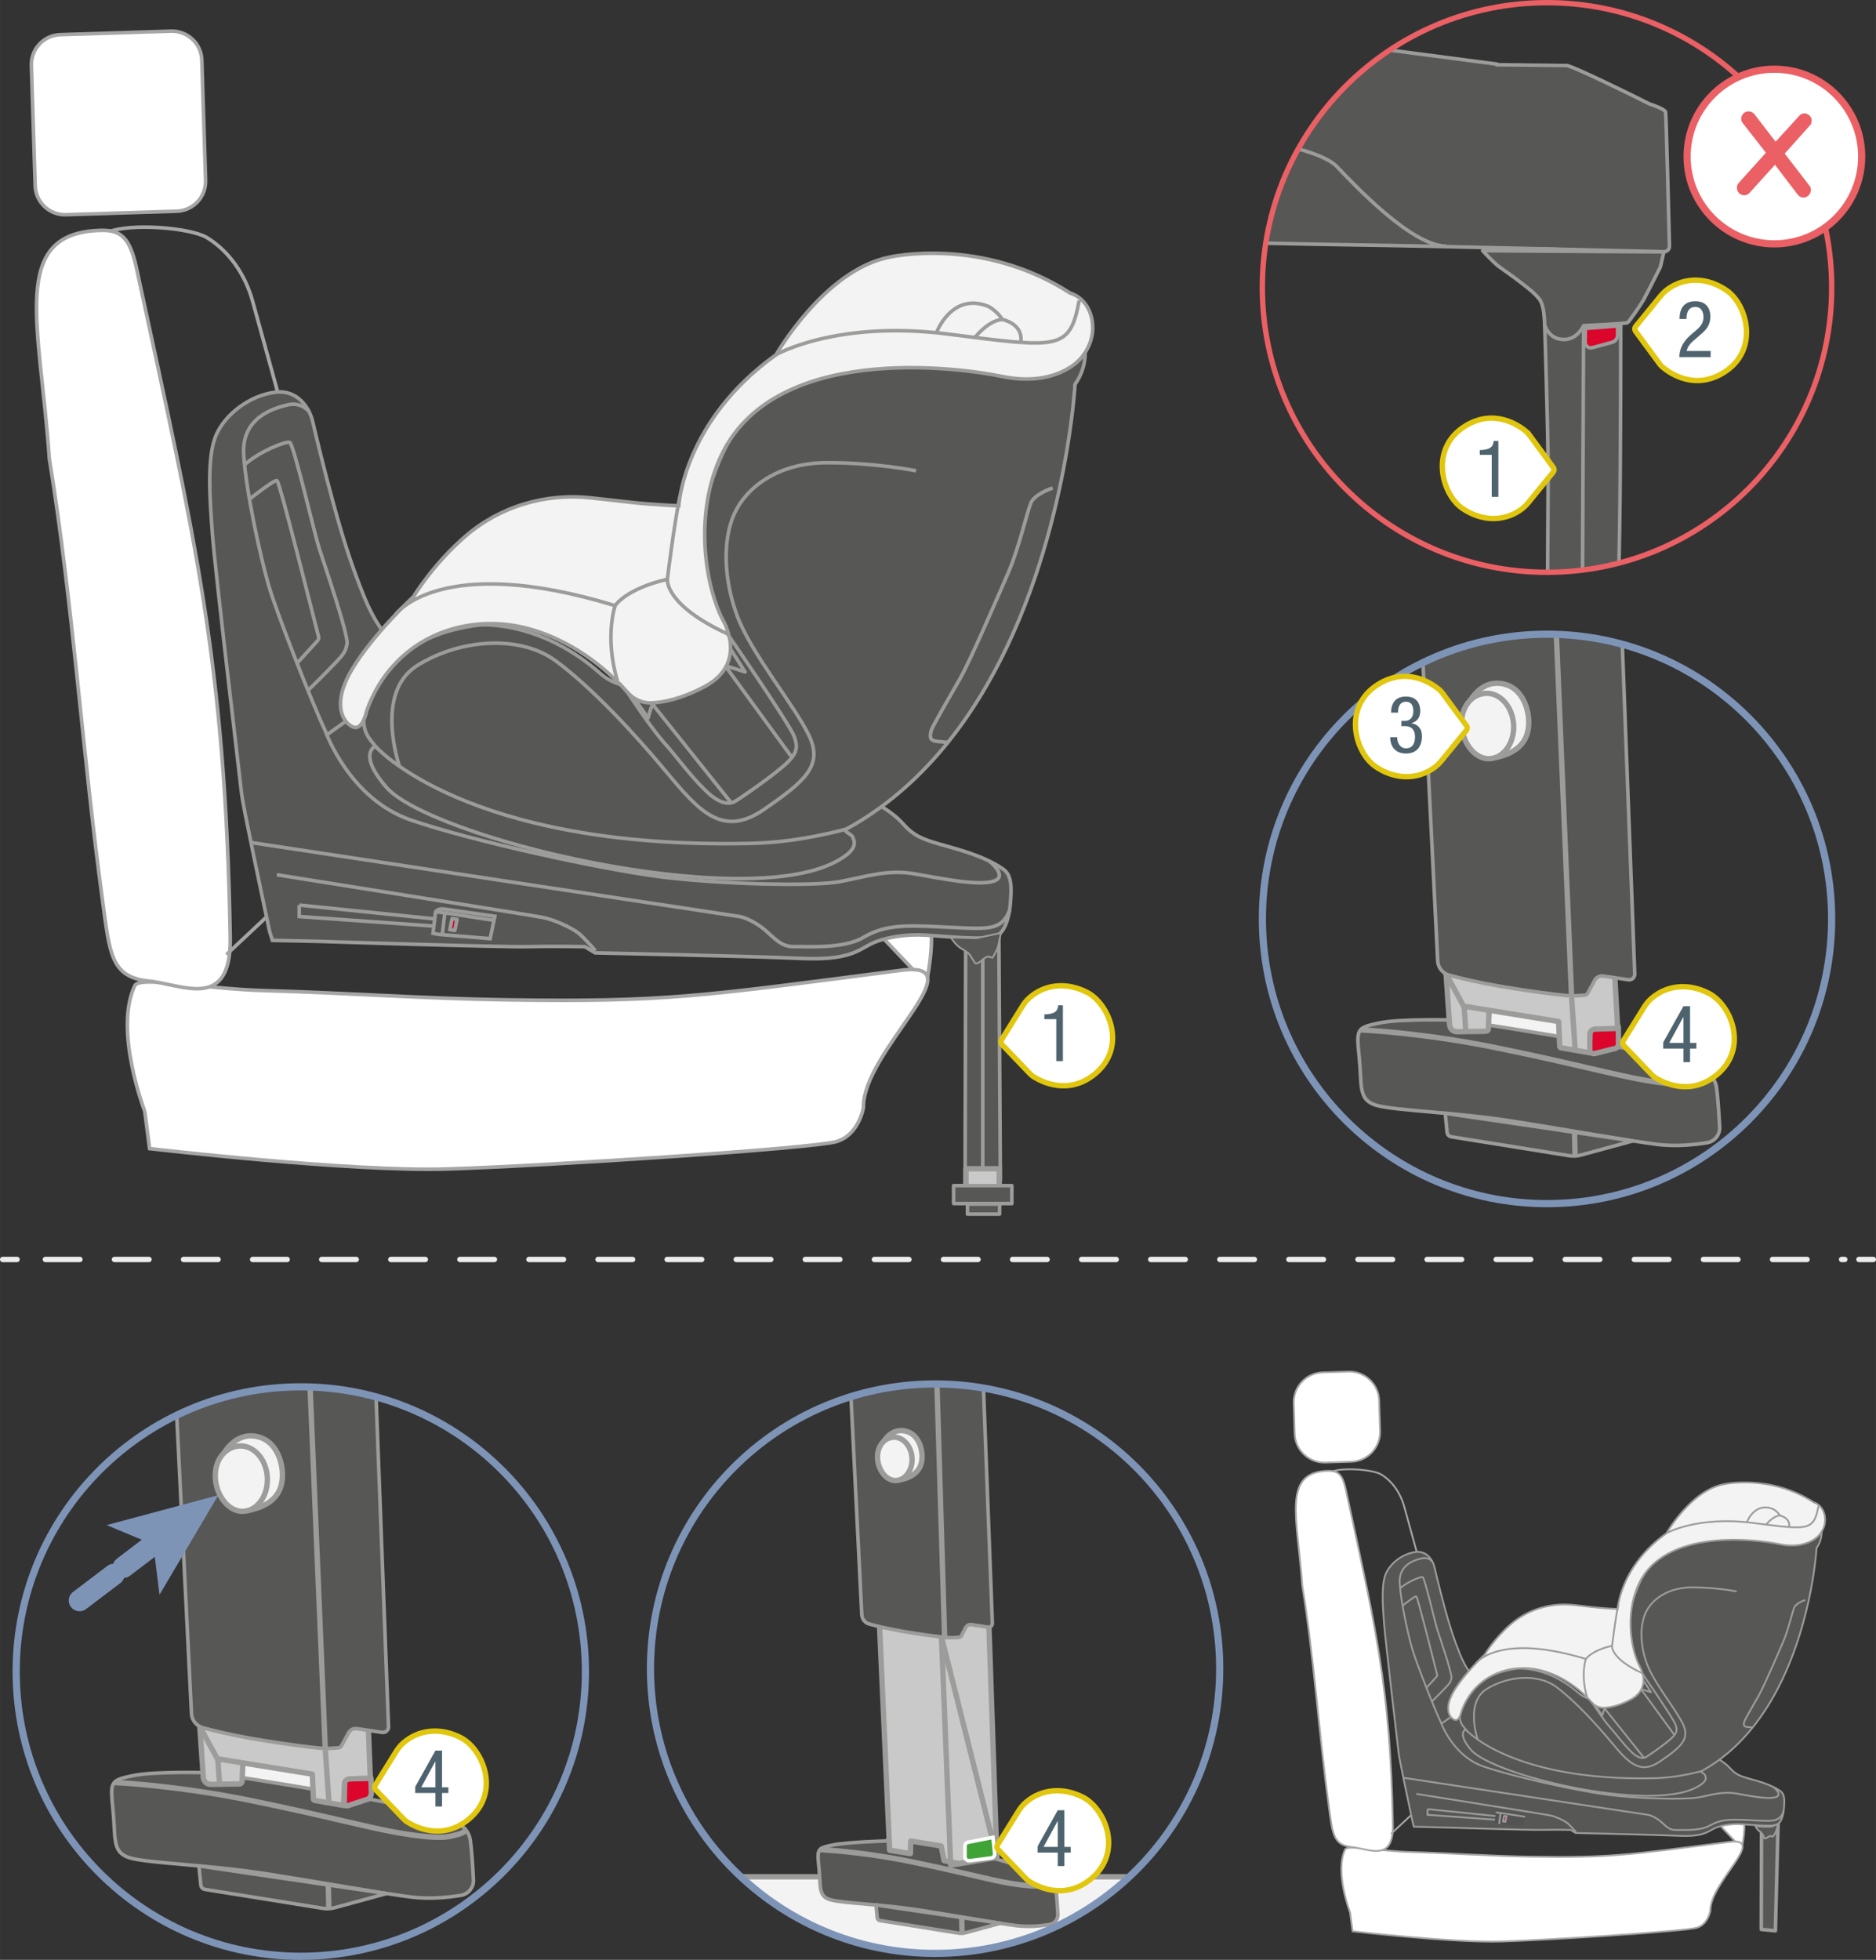 <?xml version="1.0" encoding="UTF-8"?>
<!DOCTYPE svg PUBLIC "-//W3C//DTD SVG 1.1//EN" "http://www.w3.org/Graphics/SVG/1.1/DTD/svg11.dtd">
<!-- Creator: CorelDRAW 2018 (64-Bit) -->
<svg xmlns="http://www.w3.org/2000/svg" xml:space="preserve" width="91.957mm" height="96.033mm" version="1.1" style="shape-rendering:geometricPrecision; text-rendering:geometricPrecision; image-rendering:optimizeQuality; fill-rule:evenodd; clip-rule:evenodd"
viewBox="0 0 4447.31 4644.48"
 xmlns:xlink="http://www.w3.org/1999/xlink">
 <rect x="0" y="0" width="4447.31" height="4644.48" fill="#333333" stroke="none"/>
 <defs>
  <style type="text/css">
   <![CDATA[
    .str2 {stroke:#9C9C9B;stroke-width:12.74;stroke-miterlimit:10}
    .str7 {stroke:#9C9C9B;stroke-width:12.74;stroke-miterlimit:4}
    .str17 {stroke:#E1C60E;stroke-width:12.74;stroke-miterlimit:10}
    .str20 {stroke:#EA6064;stroke-width:12.74;stroke-miterlimit:10}
    .str13 {stroke:#9C9C9B;stroke-width:4.25;stroke-miterlimit:10}
    .str14 {stroke:#9C9C9B;stroke-width:4.25;stroke-miterlimit:4}
    .str12 {stroke:#A6A6A6;stroke-width:4.25;stroke-miterlimit:4}
    .str11 {stroke:#7E94B7;stroke-width:17.01;stroke-miterlimit:10}
    .str21 {stroke:#EA6064;stroke-width:17.01;stroke-miterlimit:10}
    .str3 {stroke:#9C9C9B;stroke-width:8.5;stroke-miterlimit:10}
    .str4 {stroke:#9C9C9B;stroke-width:8.5;stroke-miterlimit:4}
    .str0 {stroke:#A6A6A6;stroke-width:8.5;stroke-miterlimit:4}
    .str9 {stroke:white;stroke-width:8.5;stroke-miterlimit:10}
    .str16 {stroke:#7E94B7;stroke-width:51.01;stroke-linecap:round;stroke-miterlimit:10}
    .str18 {stroke:#ECECED;stroke-width:12.74;stroke-linecap:round;stroke-miterlimit:4}
    .str8 {stroke:#9C9C9B;stroke-width:12.74;stroke-linecap:round;stroke-linejoin:round;stroke-miterlimit:10}
    .str10 {stroke:#9C9C9B;stroke-width:12.74;stroke-linecap:round;stroke-linejoin:round;stroke-miterlimit:4}
    .str6 {stroke:#9C9C9B;stroke-width:4.25;stroke-linecap:round;stroke-linejoin:round;stroke-miterlimit:10}
    .str15 {stroke:#9C9C9B;stroke-width:4.25;stroke-linecap:round;stroke-linejoin:round;stroke-miterlimit:4}
    .str1 {stroke:#9C9C9B;stroke-width:8.5;stroke-linecap:round;stroke-linejoin:round;stroke-miterlimit:10}
    .str5 {stroke:#9C9C9B;stroke-width:8.5;stroke-linecap:round;stroke-linejoin:round;stroke-miterlimit:4}
    .str19 {stroke:#ECECED;stroke-width:12.74;stroke-linecap:round;stroke-miterlimit:4;stroke-dasharray:81.889 81.889}
    .fil0 {fill:none;fill-rule:nonzero}
    .fil1 {fill:white}
    .fil7 {fill:#3FA435;fill-rule:nonzero}
    .fil10 {fill:#4F636E;fill-rule:nonzero}
    .fil8 {fill:#545353;fill-rule:nonzero}
    .fil3 {fill:#575756;fill-rule:nonzero}
    .fil9 {fill:#7E94B7;fill-rule:nonzero}
    .fil5 {fill:#DC052B;fill-rule:nonzero}
    .fil11 {fill:#EA6064;fill-rule:nonzero}
    .fil4 {fill:#C9C9C9;fill-rule:nonzero}
    .fil6 {fill:#F3F3F4;fill-rule:nonzero}
    .fil2 {fill:white;fill-rule:nonzero}
   ]]>
  </style>
 </defs>
 <g id="Слой_x0020_1">
  <path class="fil0 str0" d="M819.86 2097.06c-5.1,-642.43 -56.46,-785.44 -221.05,-1383.31 -17.18,-62.24 -54.58,-117.5 -107.66,-150.31 -39.11,-24.16 -183.29,-35.37 -235.84,-13.1"/>
  <path class="fil1 str0" d="M2195.69 2330.53c0,0 25.51,-112.74 3.73,-161.72 -21.77,-48.97 -166.14,-9.01 -166.14,-9.01l162.41 170.73z"/>
  <path class="fil2 str0" d="M343.05 2633.37c0,0 -73.96,-192.32 -23.46,-297.56 11.39,-23.8 164.44,7.81 307.6,11.74 197.76,5.42 375.81,18.87 572.55,21.92 379.02,5.78 462.18,-8.67 936.59,-70.05 183.33,-23.63 -91.81,191.97 -89.44,325.29 0,0 -10.37,65.13 -64.44,80.77 -55.79,16.16 -690.56,57.63 -921.13,64.78 -230.59,7.32 -706.7,-48.29 -706.7,-48.29l-11.57 -88.6z"/>
  <path class="fil2" d="M116.9 1086.48c-21.94,-317.47 -97.62,-536.14 123.29,-540.57 47.94,-1.01 68.33,19.55 83.48,89.97 138.76,643.44 210.5,930.46 222.07,1584.46 3.23,179.74 -114.77,110.87 -196.91,104.23 -85.53,-10.71 -88.75,-64.78 -105.42,-187.73 -49.16,-360.15 -69.05,-694.28 -126.51,-1050.35z"/>
  <path class="fil0 str0" d="M116.9 1086.48c-21.94,-317.47 -97.62,-536.14 123.29,-540.57 47.94,-1.01 68.33,19.55 83.48,89.97 138.76,643.44 210.5,930.46 222.07,1584.46 3.23,179.74 -114.77,110.87 -196.91,104.23 -85.53,-10.71 -88.75,-64.78 -105.42,-187.73 -49.16,-360.15 -69.05,-694.28 -126.51,-1050.35z"/>
  <path class="fil2" d="M418.9 500.51l-262.56 8.34c-39.11,1.18 -71.76,-29.43 -72.94,-68.54l-9.01 -285.16c-1.19,-39.11 29.41,-71.76 68.52,-72.96l262.56 -8.33c39.1,-1.19 71.76,29.41 72.94,68.54l9.02 285.17c1.18,39.1 -29.43,71.74 -68.54,72.94z"/>
  <path class="fil0 str0" d="M418.9 500.51l-262.56 8.34c-39.11,1.18 -71.76,-29.43 -72.94,-68.54l-9.01 -285.16c-1.19,-39.11 29.41,-71.76 68.52,-72.96l262.56 -8.33c39.1,-1.19 71.76,29.41 72.94,68.54l9.02 285.17c1.18,39.1 -29.43,71.74 -68.54,72.94z"/>
  <line class="fil0 str0" x1="536.56" y1="2262.34" x2="826.66" y2= "1990.43" />
  <polygon class="fil3" points="2371.5,2797.47 2367.76,2185.64 2289.38,2195.68 2287.85,2809.7 "/>
  <polyline class="fil0 str1" points="2371.5,2797.47 2367.76,2185.64 2289.38,2195.68 2287.85,2809.7 2371.5,2797.47 "/>
  <line class="fil0 str1" x1="2329.68" y1="2215.06" x2="2329.68" y2= "2809.7" />
  <polygon class="fil4" points="2289.89,2769.74 2368.78,2769.74 2368.78,2825.51 2289.89,2825.51 "/>
  <polyline class="fil0 str2" points="2289.89,2769.74 2368.78,2769.74 2368.78,2825.51 2289.89,2825.51 2289.89,2769.74 "/>
  <polygon class="fil3" points="2260.63,2809.71 2398.7,2809.71 2398.7,2852.23 2260.63,2852.23 "/>
  <polyline class="fil0 str1" points="2260.63,2809.71 2398.7,2809.71 2398.7,2852.23 2260.63,2852.23 2260.63,2809.71 "/>
  <polygon class="fil3" points="2369.64,2877.21 2293.45,2877.21 2293.62,2853.41 2369.81,2853.41 "/>
  <polyline class="fil0 str1" points="2369.64,2877.21 2293.45,2877.21 2293.62,2853.41 2369.81,2853.41 2369.64,2877.21 "/>
  <path class="fil3" d="M639.1 2207.24c-18.7,-87.91 -63.6,-300.13 -66.32,-325.8 -3.4,-32.49 -62.22,-523.4 -69.2,-614.88 -6.98,-91.48 -12.92,-185.35 8.67,-235.33 21.6,-50.01 80.6,-94.73 141.15,-101.86 52.89,-6.3 80.75,38.76 87.73,69.03 6.98,30.27 26.7,112.74 49.99,197.59 23.29,84.87 41.83,142.84 70.91,215.11 29.09,72.27 55.79,96.24 55.79,96.24l376.99 227.17 782.54 169.88c0,0 38.25,19.21 63.57,47.94 25.35,28.75 47.11,36.56 86.23,47.96 39.28,11.39 104.57,27.04 150.82,59.17 19.9,13.94 20.4,40.98 17.69,75.18 -0.34,3.56 -0.68,7.3 -0.85,11.04 0,0 -4.59,59.36 -32.49,72.27 -27.88,12.91 -150.82,-2.54 -186.53,-2.54 -35.71,0 -80.08,6.11 -111.55,21.75 -31.29,15.65 -52.21,39.3 -168.17,34.02 -115.97,-5.29 -485.3,-13.1 -485.3,-13.1l-24.31 -14.62c0,0 -76.69,-1.54 -135.88,0 -59.17,1.53 -499.42,-12.76 -499.42,-12.76l-105.43 -2.2 -6.64 -21.26z"/>
  <path class="fil0 str3" d="M639.1 2207.24c-18.7,-87.91 -63.6,-300.13 -66.32,-325.8 -3.4,-32.49 -62.22,-523.4 -69.2,-614.88 -6.98,-91.48 -12.92,-185.35 8.67,-235.33 21.6,-50.01 80.6,-94.73 141.15,-101.86 52.89,-6.3 80.75,38.76 87.73,69.03 6.98,30.27 26.7,112.74 49.99,197.59 23.29,84.87 41.83,142.84 70.91,215.11 29.09,72.27 55.79,96.24 55.79,96.24l376.99 227.17 782.54 169.88c0,0 38.25,19.21 63.57,47.94 25.35,28.75 47.11,36.56 86.23,47.96 39.28,11.39 104.57,27.04 150.82,59.17 19.9,13.94 20.4,40.98 17.69,75.18 -0.34,3.56 -0.68,7.3 -0.85,11.04 0,0 -4.59,59.36 -32.49,72.27 -27.88,12.91 -150.82,-2.54 -186.53,-2.54 -35.71,0 -80.08,6.11 -111.55,21.75 -31.29,15.65 -52.21,39.3 -168.17,34.02 -115.97,-5.29 -485.3,-13.1 -485.3,-13.1l-24.31 -14.62c0,0 -76.69,-1.54 -135.88,0 -59.17,1.53 -499.42,-12.76 -499.42,-12.76l-105.43 -2.2 -6.64 -21.26"/>
  <path class="fil0 str4" d="M704.4 1571.45l47.96 -52.55c2.73,-2.89 3.74,-6.81 2.73,-10.55 -12.42,-47.09 -92.34,-367.96 -98.46,-369.5 -7.47,-1.86 -65.13,44.04 -65.13,44.04"/>
  <polyline class="fil0 str4" points="709.32,2144.83 1093.62,2184.11 1093.62,2199.24 709.32,2172.05 709.32,2144.83 "/>
  <path class="fil0 str4" d="M728.55 1637.42c0,0 25.32,-23.8 53.21,-52.89 27.9,-29.07 37.41,-36.55 40.98,-58.66 3.41,-22.09 -54.58,-190.61 -66.13,-226.49 -11.57,-36.05 -60.38,-247.08 -69.73,-250.99 -8.84,-3.74 -72.1,21.43 -106.96,52.89"/>
  <path class="fil0 str4" d="M732.8 975.27c0,0 -18.54,-23.29 -50.01,-15.98 -31.29,7.49 -111.02,28.41 -105.08,119.04 6.14,90.63 40.15,243.16 59.19,308.97 19.21,65.8 100.83,273.43 135.01,346.72 0,0 56.29,159.15 201.66,209.14 145.4,50.01 443.82,114.96 584.44,133.66 140.62,18.72 367.13,24.31 431.08,12.76 63.93,-11.57 113.94,-30.27 180.09,-18.53 66.13,11.55 149.29,28.56 185.83,17.33 36.74,-11.23 -9.84,-47.79 -9.84,-47.79"/>
  <line class="fil0 str4" x1="773.96" y1="1742.01" x2="822.75" y2= "1707.15" />
  <path class="fil0 str4" d="M596.92 1996.9c0,0 1143.39,173.44 1155.62,174.98 12.24,1.52 42.67,14.79 66.15,36.54 23.46,21.77 38.26,35.71 64.46,34.86 26.17,-0.83 115.28,6.47 162.9,-21.41 47.6,-27.9 89.43,-30.27 181.26,-25.51 91.81,4.59 118.02,6.47 140.28,-5.78 19.72,-10.89 26.17,-35.37 26.17,-35.37"/>
  <path class="fil0 str4" d="M656.44 2073.08c0,0 599.59,95.22 629.67,101.01 30.28,5.78 69.73,25.51 83.67,36.05 13.94,10.37 41.83,43.01 41.83,43.01"/>
  <path class="fil3" d="M1038.88 2214.21l-12.42 -2.39 6.12 -51.18c0,0 5.61,-8.15 19.55,-6.45 13.96,1.71 120.9,17.35 120.9,17.35l-11.04 52.88 -123.11 -10.2z"/>
  <path class="fil0 str3" d="M1038.88 2214.21l-12.42 -2.39 6.12 -51.18c0,0 5.61,-8.15 19.55,-6.45 13.96,1.71 120.9,17.35 120.9,17.35l-11.04 52.88 -123.11 -10.2"/>
  <polyline class="fil0 str4" points="1048.4,2215.06 1054.51,2163.19 1032.57,2160.82 "/>
  <line class="fil0 str4" x1="1054.52" y1="2163.2" x2="1171.17" y2= "2181.05" />
  <polygon class="fil5" points="1071.7,2176.97 1066.41,2203.33 1078.17,2204.87 1083.42,2178.68 "/>
  <polyline class="fil0 str1" points="1071.7,2176.97 1066.41,2203.33 1078.17,2204.87 1083.42,2178.68 1071.7,2176.97 "/>
  <path class="fil3" d="M2006.26 1964.75c-8.86,4.93 11.57,11.57 14.77,18.19 7.32,14.64 10.22,31.97 -37.89,58.16 -225.48,122.26 -965.7,-55.77 -1068.41,-176.67 -67.51,-79.23 -24.82,-95.9 -24.82,-95.9l-12.57 -15.98c-13.61,-17.51 -18.72,-40.47 -12.25,-61.73 23.14,-74.98 74.47,-181.6 262.2,-208.64 7.15,-1.03 14.47,-1.54 21.6,-1.54 39.13,0.19 155.42,10.37 274.62,115.65 47.28,41.66 118.53,40.64 165.11,-2.05l53.92 -49.31c37.41,-34.34 51.01,-87.75 33.51,-135.36 -18.72,-51 -30.61,-130.93 2.54,-242.31 65.8,-221.9 190.12,-274.96 190.12,-274.96 0,0 140.28,-78.06 456.22,-13.77 0,0 202.35,46.25 239.59,-40.64l7.15 -10.71c0,0 7.13,40.81 -23.13,83.5 0,0 -3.41,60.87 -19.04,154.56 -40.66,241.97 -163.41,702.79 -523.23,899.53z"/>
  <path class="fil0 str3" d="M2006.26 1964.75c-8.86,4.93 11.57,11.57 14.77,18.19 7.32,14.64 10.22,31.97 -37.89,58.16 -225.48,122.26 -965.7,-55.77 -1068.41,-176.67 -67.51,-79.23 -24.82,-95.9 -24.82,-95.9l-12.57 -15.98c-13.61,-17.51 -18.72,-40.47 -12.25,-61.73 23.14,-74.98 74.47,-181.6 262.2,-208.64 7.15,-1.03 14.47,-1.54 21.6,-1.54 39.13,0.19 155.42,10.37 274.62,115.65 47.28,41.66 118.53,40.64 165.11,-2.05l53.92 -49.31c37.41,-34.34 51.01,-87.75 33.51,-135.36 -18.72,-51 -30.61,-130.93 2.54,-242.31 65.8,-221.9 190.12,-274.96 190.12,-274.96 0,0 140.28,-78.06 456.22,-13.77 0,0 202.35,46.25 239.59,-40.64l7.15 -10.71c0,0 7.13,40.81 -23.13,83.5 0,0 -3.41,60.87 -19.04,154.56 -40.66,241.97 -163.41,702.79 -523.23,899.53"/>
  <polyline class="fil0 str5" points="1705.62,1572.97 1766.33,1592.36 1733.52,1540.66 1705.62,1572.97 "/>
  <path class="fil0 str5" d="M1500.71 1651.03l35.54 50.5c0,0 5.43,-19.72 8.32,-26.87 2.88,-7.13 13.79,-14.77 13.79,-14.77l-57.65 -8.86"/>
  <path class="fil0 str3" d="M889.92 1768.53c0,0 212.55,244.01 886.1,230.25 62.58,-1.37 135.84,-9.18 230.4,-34.02"/>
  <path class="fil6" d="M869.51 1683.85c0,0 -9.35,49.31 -33.32,38.59 -23.97,-10.72 -50.51,-54.58 -1.19,-137.06 49.31,-82.46 145.21,-171.57 145.21,-171.57 0,0 45.57,-76.01 122.79,-142.84 81.95,-70.91 190.44,-103.05 298.25,-91.14 34.86,3.91 73.79,8.17 95.9,10.71 46.59,5.44 111.89,8.15 111.89,8.15 0,0 10.87,-200.98 230.57,-357.93 0,0 114.62,-201 269.2,-231.44 0,0 218.34,-50.33 428.67,85.54 0,0 34.69,7.98 48.3,51 14.79,46.94 -6.64,97.78 -48.15,124.14 -33.65,21.43 -86.37,37.91 -164.08,21.77 -98.44,-20.4 -547.03,-82.99 -668.43,197.76 -60.02,138.74 -31.8,302.5 9.01,380.72 0,0 61.22,101.18 -44.03,157.12 -54.94,29.08 -97.44,37.24 -125.5,38.42 -21.58,0.85 -42.16,-8.33 -56.44,-24.48 -33.34,-37.91 -114.96,-118.02 -232.98,-150.83 -115.8,-32.14 -242.14,-2.73 -322.56,86.72 -25.01,27.36 -47.28,62.41 -63.09,106.62z"/>
  <path class="fil0 str4" d="M869.51 1683.85c0,0 -9.35,49.31 -33.32,38.59 -23.97,-10.72 -50.51,-54.58 -1.19,-137.06 49.31,-82.46 145.21,-171.57 145.21,-171.57 0,0 45.57,-76.01 122.79,-142.84 81.95,-70.91 190.44,-103.05 298.25,-91.14 34.86,3.91 73.79,8.17 95.9,10.71 46.59,5.44 111.89,8.15 111.89,8.15 0,0 10.87,-200.98 230.57,-357.93 0,0 114.62,-201 269.2,-231.44 0,0 218.34,-50.33 428.67,85.54 0,0 34.69,7.98 48.3,51 14.79,46.94 -6.64,97.78 -48.15,124.14 -33.65,21.43 -86.37,37.91 -164.08,21.77 -98.44,-20.4 -547.03,-82.99 -668.43,197.76 -60.02,138.74 -31.8,302.5 9.01,380.72 0,0 61.22,101.18 -44.03,157.12 -54.94,29.08 -97.44,37.24 -125.5,38.42 -21.58,0.85 -42.16,-8.33 -56.44,-24.48 -33.34,-37.91 -114.96,-118.02 -232.98,-150.83 -115.8,-32.14 -242.14,-2.73 -322.56,86.72 -25.01,27.36 -47.28,62.41 -63.09,106.62"/>
  <path class="fil0 str4" d="M937.7 1456.16c0,0 105.25,-147.77 520.49,-20.92 0,0 25.34,-39.96 123.8,-62.41 0,0 16.16,-131.78 29.41,-194.35"/>
  <path class="fil0 str4" d="M1458.19 1435.41c0,0 -25.32,73.11 5.12,177.01"/>
  <path class="fil0 str4" d="M1582.16 1372.84c0,0 -7.98,59.85 142.34,129.24"/>
  <path class="fil0 str4" d="M1839.45 840.6c0,0 143.86,-82.45 407.43,-48.96 263.57,33.49 288.9,40.13 311.53,-79.59"/>
  <path class="fil0 str4" d="M2220.34 787.72c0,0 36.04,-97.1 123.78,-61.22 0,0 21.26,12.08 31.98,30.61 0,0 50.5,9.35 43.86,54.58"/>
  <path class="fil0 str4" d="M2312.17 798.43c0,0 31.96,-39.96 63.93,-41.15"/>
  <path class="fil0 str4" d="M947.05 1816.14c0,0 -61.05,-174.13 41.49,-238.57 102.53,-64.44 245.21,-73.47 329.37,-11.06 83.99,62.41 182.8,167.83 261.2,262.05 78.4,94.2 133.83,157.46 232.1,89.61 98.27,-67.85 140.96,-104.23 106.1,-176.16 -34.86,-71.95 -135.69,-192.34 -169.2,-281.26 -33.49,-88.93 -35.03,-182.97 -6.96,-244.01 27.9,-61.04 102.86,-120.22 219.7,-120.22 116.82,0 210.84,19.21 210.84,19.21"/>
  <line class="fil0 str4" x1="1544.25" y1="1665.66" x2="1734.01" y2= "1903.37" />
  <line class="fil0 str4" x1="1720.58" y1="1579.95" x2="1875.31" y2= "1791.99" />
  <path class="fil0 str4" d="M2495.46 1156.37c0,0 -43.18,14.28 -51.85,36.05 -8.69,21.77 -29.58,109.84 -52.21,162.05 -22.62,52.21 -89.78,208.31 -114.96,252.68 -25.32,44.39 -64.44,111.54 -68.86,123.8 0,0 -4.42,15.31 0,20.4 4.42,5.27 15.47,6.13 23.64,6.47l15.97 1.71"/>
  <path class="fil0 str4" d="M1724.5 1502.07c0,0 148.61,216.12 157.97,242.48 9.35,26.36 10.35,41.49 -30.29,75.17 -40.62,33.66 -104.06,76.67 -111.02,80.08 -6.99,3.4 -28.58,12.57 -68.21,-26.02 -39.61,-38.61 -66.47,-78.05 -98.27,-113.42 -31.8,-35.37 -86.89,-119.37 -86.89,-119.37"/>
  <path class="fil3" d="M2369.13 2227.48c0,0 -1.71,12.25 -5.12,21.09 -2.03,4.93 -5.43,11.4 -10.53,20.4 -0.68,1.19 -8.32,-1.36 -10.22,-2.22 -1.86,-0.86 -11.04,4.59 -13.26,6.8 -2.2,2.05 -14.96,14.28 -19.38,7.65 -4.42,-6.79 -10.03,-17.51 -14.45,-21.75 -4.42,-4.25 -15.3,-10.2 -19.74,-13.11 -4.58,-3.05 -8.33,-6.79 -11.89,-10.7 -3.23,-3.58 -10.72,-13.95 -10.72,-13.95l55.26 1.53c2.39,0 4.78,0 7.15,-0.17l56.63 -12.25 -3.74 16.67z"/>
  <path class="fil0 str6" d="M2369.13 2227.48c0,0 -1.71,12.25 -5.12,21.09 -2.03,4.93 -5.43,11.4 -10.53,20.4 -0.68,1.19 -8.32,-1.36 -10.22,-2.22 -1.86,-0.86 -11.04,4.59 -13.26,6.8 -2.2,2.05 -14.96,14.28 -19.38,7.65 -4.42,-6.79 -10.03,-17.51 -14.45,-21.75 -4.42,-4.25 -15.3,-10.2 -19.74,-13.11 -4.58,-3.05 -8.33,-6.79 -11.89,-10.7 -3.23,-3.58 -10.72,-13.95 -10.72,-13.95l55.26 1.53c2.39,0 4.78,0 7.15,-0.17l56.63 -12.25 -3.74 16.67z"/>
  <path class="fil6" d="M1756.29 4447.56l920.97 0c-120.57,112.64 -282.47,181.62 -460.49,181.62l0 0c-178.01,0 -339.9,-68.98 -460.47,-181.62z"/>
  <line class="fil0 str7" x1="1756.29" y1="4447.56" x2="2677.26" y2= "4447.56" />
  <path class="fil3" d="M2100.12 4362.72c0,0 -93,2.54 -128.22,10.03 -35.01,7.66 -35.01,9.01 -30.43,54.07 4.6,44.91 -2.03,67 27.38,75.33 29.58,8.34 125.16,10.71 216.82,25.35 91.64,14.45 174.96,29.58 223.59,35.88 29.43,3.73 59.51,0.51 78.73,-2.56 11.92,-2.03 20.25,-12.42 19.74,-24.49 -1.02,-19.55 -2.73,-47.96 -4.93,-62.58 -1.37,-8.67 -5.78,-16.48 -12.75,-21.58 -7.49,-5.61 -20.06,-12.59 -40.64,-19.23 -28.58,-9.18 -89.11,-30.78 -155.77,-43.7 -61.22,-11.91 -123.97,-30.43 -160.86,-34.34 -19.23,-2.05 -32.65,7.82 -32.65,7.82z"/>
  <path class="fil0 str1" d="M2100.12 4362.72c0,0 -93,2.54 -128.22,10.03 -35.01,7.66 -35.01,9.01 -30.43,54.07 4.6,44.91 -2.03,67 27.38,75.33 29.58,8.34 125.16,10.71 216.82,25.35 91.64,14.45 174.96,29.58 223.59,35.88 29.43,3.73 59.51,0.51 78.73,-2.56 11.92,-2.03 20.25,-12.42 19.74,-24.49 -1.02,-19.55 -2.73,-47.96 -4.93,-62.58 -1.37,-8.67 -5.78,-16.48 -12.75,-21.58 -7.49,-5.61 -20.06,-12.59 -40.64,-19.23 -28.58,-9.18 -89.11,-30.78 -155.77,-43.7 -61.22,-11.91 -123.97,-30.43 -160.86,-34.34 -19.23,-2.05 -32.65,7.82 -32.65,7.82"/>
  <path class="fil4" d="M2231.91 3879.28l21.75 540.41c0,1.19 109.5,-18.2 109.5,-18.2l-19.89 -581.03 -82.97 19.55 -85.54 -2.71 -90.44 -1.71 24.66 549.07 49.31 7.98 0.68 -29.75 72.27 11.74 6.79 34.69 35.39 6.79c0,0 75.65,-14.79 89.76,-14.79l-131.25 -522.03z"/>
  <path class="fil0 str8" d="M2231.91 3879.28l21.75 540.41c0,1.19 109.5,-18.2 109.5,-18.2l-19.89 -581.03 -82.97 19.55 -85.54 -2.71 -90.44 -1.71 24.66 549.07 49.31 7.98 0.68 -29.75 72.27 11.74 6.79 34.69 35.39 6.79c0,0 75.65,-14.79 89.76,-14.79l-131.25 -522.03"/>
  <path class="fil7" d="M2298.39 4409.65l49.82 -6.47c5.78,-0.17 10.22,-4.76 9.86,-10.03l-4.08 -38.94 -57.82 11.38c-5.1,0.34 -8.82,4.43 -8.5,9.02l-0.17 26.02c0,5.1 4.93,9.18 10.88,9.01z"/>
  <path class="fil0 str9" d="M2298.39 4409.65l49.82 -6.47c5.78,-0.17 10.22,-4.76 9.86,-10.03l-4.08 -38.94 -57.82 11.38c-5.1,0.34 -8.82,4.43 -8.5,9.02l-0.17 26.02c0,5.1 4.93,9.18 10.88,9.01"/>
  <path class="fil3" d="M2017.33 3309.68l25.65 516.72c0.51,10.54 7.65,19.55 17.87,22.27 16.5,4.59 44.89,11.39 83.31,18.03 45.91,7.83 81.79,12.08 98.63,13.77 6.79,0.68 13.43,0.85 20.22,0.34l10.39 -0.68c2.39,-0.17 4.42,-1.52 5.43,-3.56l10.54 -19.72c2.73,-4.93 8,-7.66 13.61,-6.79l39.45 5.93c5.45,0.86 10.2,-3.56 10.04,-9.01l-21.04 -557.53c-37.27,-6.38 -75.57,-9.75 -114.66,-9.75l0 0c-69.43,0 -136.4,10.49 -199.43,29.98z"/>
  <path class="fil0 str1" d="M2017.33 3309.68l25.65 516.72c0.51,10.54 7.65,19.55 17.87,22.27 16.5,4.59 44.89,11.39 83.31,18.03 45.91,7.83 81.79,12.08 98.63,13.77 6.79,0.68 13.43,0.85 20.22,0.34l10.39 -0.68c2.39,-0.17 4.42,-1.52 5.43,-3.56l10.54 -19.72c2.73,-4.93 8,-7.66 13.61,-6.79l39.45 5.93c5.45,0.86 10.2,-3.56 10.04,-9.01l-21.04 -557.53"/>
  <polyline class="fil0 str7" points="2221.13,3279.76 2238.7,3857.34 2239.38,3880.65 "/>
  <path class="fil6" d="M2094.69 3416.25c0,0 16.14,-28.9 45.74,-25.85 33.15,3.4 43.69,35.71 45.23,55.26 2.54,33.34 -14.47,53.9 -53.57,61.73l-37.4 -91.14z"/>
  <path class="fil0 str10" d="M2094.69 3416.25c0,0 16.14,-28.9 45.74,-25.85 33.15,3.4 43.69,35.71 45.23,55.26 2.54,33.34 -14.47,53.9 -53.57,61.73l-37.4 -91.14"/>
  <path class="fil6" d="M2162.01 3454.52c1.86,28.39 -14.79,52.55 -37.24,54.07 -22.44,1.54 -42.52,-23.29 -44.38,-51.7 -1.88,-28.39 14.96,-49.48 37.4,-51.01 22.47,-1.36 42.37,20.4 44.22,48.64z"/>
  <path class="fil0 str10" d="M2162.01 3454.52c1.86,28.39 -14.79,52.55 -37.24,54.07 -22.44,1.54 -42.52,-23.29 -44.38,-51.7 -1.88,-28.39 14.96,-49.48 37.4,-51.01 22.47,-1.36 42.37,20.4 44.22,48.64"/>
  <path class="fil0 str7" d="M1943.51 4383.29c0,0 94.88,4.08 210.34,27.37 115.47,23.31 194.02,44.74 238.23,52.03 44.22,7.32 67.34,8 80.44,4.93 13.07,-3.05 12.41,-3.05 15.29,-4.08 2.9,-1.01 8.34,-4.93 8.34,-4.93"/>
  <path class="fil3" d="M2076.66 4514.39l2.88 29.75c0.17,3.58 2.9,6.47 6.47,7.15l185.7 29.75c5.94,1.03 12.07,0.68 17.85,-1.03l81.78 -22.26 -294.67 -43.37z"/>
  <path class="fil0 str1" d="M2076.66 4514.39l2.88 29.75c0.17,3.58 2.9,6.47 6.47,7.15l185.7 29.75c5.94,1.03 12.07,0.68 17.85,-1.03l81.78 -22.26 -294.67 -43.37"/>
  <line class="fil0 str7" x1="2279.86" y1="4542.62" x2="2280.72" y2= "4582.42" />
  <path class="fil0 str11" d="M2891.51 3954.44c0,372.64 -302.09,674.73 -674.75,674.73 -372.64,0 -674.73,-302.09 -674.73,-674.73 0,-372.64 302.09,-674.73 674.73,-674.73 372.66,0 674.75,302.09 674.75,674.73z"/>
  <path class="fil6" d="M3522.01 2314.88l-4.42 116.48 189.26 31.63c0,0 -6.11,-129.58 -5.78,-134.51 0.17,-5.1 0.51,-9.01 0.68,-7.3 0,1.52 -179.74,-6.3 -179.74,-6.3z"/>
  <path class="fil0 str7" d="M3522.01 2314.88l-4.42 116.48 189.26 31.63c0,0 -6.11,-129.58 -5.78,-134.51 0.17,-5.1 0.51,-9.01 0.68,-7.3 0,1.52 -179.74,-6.3 -179.74,-6.3"/>
  <path class="fil3" d="M3453.5 2417.58c0,0 -132.48,-4.42 -185.36,6.98 -52.89,11.39 -52.7,13.59 -45.91,81.45 6.8,67.84 -3.23,101.01 41.32,113.58 44.57,12.59 188.75,16.16 326.98,38.1 138.27,21.93 264.09,44.72 337.54,54.24 44.4,5.78 89.78,0.86 118.87,-3.91 17.85,-2.88 30.61,-18.7 29.76,-36.9 -1.52,-29.41 -4.27,-72.44 -7.47,-94.2 -2.05,-12.92 -8.69,-24.82 -19.23,-32.65 -11.38,-8.5 -30.27,-18.87 -61.39,-28.9 -103.05,-33.34 -535.11,-97.78 -535.11,-97.78z"/>
  <path class="fil0 str1" d="M3453.5 2417.58c0,0 -132.48,-4.42 -185.36,6.98 -52.89,11.39 -52.7,13.59 -45.91,81.45 6.8,67.84 -3.23,101.01 41.32,113.58 44.57,12.59 188.75,16.16 326.98,38.1 138.27,21.93 264.09,44.72 337.54,54.24 44.4,5.78 89.78,0.86 118.87,-3.91 17.85,-2.88 30.61,-18.7 29.76,-36.9 -1.52,-29.41 -4.27,-72.44 -7.47,-94.2 -2.05,-12.92 -8.69,-24.82 -19.23,-32.65 -11.38,-8.5 -30.27,-18.87 -61.39,-28.9 -103.05,-33.34 -535.11,-97.78 -535.11,-97.78"/>
  <path class="fil4" d="M3428.16 2307.91l8.32 121.41c1.03,9.35 9.18,16.33 18.53,15.65l67.34 -1.02c3.24,0 5.95,-2.71 6.12,-5.94l4.08 -105.1 -104.4 -24.99z"/>
  <path class="fil0 str2" d="M3428.16 2307.91l8.32 121.41c1.03,9.35 9.18,16.33 18.53,15.65l67.34 -1.02c3.24,0 5.95,-2.71 6.12,-5.94l4.08 -105.1 -104.4 -24.99"/>
  <line class="fil0 str7" x1="3474.91" y1="2442.93" x2="3470.85" y2= "2384.6" />
  <path class="fil5" d="M3780.32 2496.83l45.23 -11.4c6.81,-0.17 11.91,-5.95 11.4,-12.74l-0.51 -39.46c-0.17,-2.37 -2.22,-4.08 -4.42,-3.9l-52.72 3.9c-5.94,0.34 -10.37,5.45 -9.86,11.4l-1.54 43.37c0.34,6.64 5.63,9.01 12.42,8.84z"/>
  <path class="fil0 str8" d="M3780.32 2496.83l45.23 -11.4c6.81,-0.17 11.91,-5.95 11.4,-12.74l-0.51 -39.46c-0.17,-2.37 -2.22,-4.08 -4.42,-3.9l-52.72 3.9c-5.94,0.34 -10.37,5.45 -9.86,11.4l-1.54 43.37c0.34,6.64 5.63,9.01 12.42,8.84"/>
  <path class="fil4" d="M3428.16 2307.91l19.72 -51.7 379.38 43.53 7.64 137.23 -53.9 1.88c-6.3,0.17 -11.4,4.93 -12.08,11.23l0 44.89 -68.37 -11.89c-1.7,-0.34 -3.05,-1.71 -3.05,-3.41l-2.54 -58.83 -223.95 -36.22 0.15 2.56 -43.01 -79.25z"/>
  <path class="fil0 str8" d="M3428.16 2307.91l19.72 -51.7 379.38 43.53 7.64 137.23 -53.9 1.88c-6.3,0.17 -11.4,4.93 -12.08,11.23l0 44.89 -68.37 -11.89c-1.7,-0.34 -3.05,-1.71 -3.05,-3.41l-2.54 -58.83 -223.95 -36.22 0.15 2.56 -43.01 -79.25"/>
  <line class="fil0 str7" x1="3734.23" y1="2489.01" x2="3725.74" y2= "2363.52" />
  <path class="fil3" d="M3373.26 1570.27l35.01 706.87c0.83,15.81 11.55,29.41 26.85,33.66 25.01,6.8 67.68,17.35 125.66,27.21 69.22,11.89 123.46,18.2 148.98,20.92 10.19,1.02 20.39,1.19 30.59,0.51l15.65 -1.03c3.57,-0.17 6.64,-2.2 8.34,-5.44l15.97 -29.76c3.93,-7.47 12.25,-11.57 20.58,-10.2l59.36 8.84c8.15,1.19 15.46,-5.27 15.13,-13.43l-29.48 -781.59c-56.86,-15.56 -116.7,-23.91 -178.49,-23.91l0 0c-105.45,0 -205.24,24.21 -294.15,67.35z"/>
  <path class="fil0 str1" d="M3373.26 1570.27l35.01 706.87c0.83,15.81 11.55,29.41 26.85,33.66 25.01,6.8 67.68,17.35 125.66,27.21 69.22,11.89 123.46,18.2 148.98,20.92 10.19,1.02 20.39,1.19 30.59,0.51l15.65 -1.03c3.57,-0.17 6.64,-2.2 8.34,-5.44l15.97 -29.76c3.93,-7.47 12.25,-11.57 20.58,-10.2l59.36 8.84c8.15,1.19 15.46,-5.27 15.13,-13.43l-29.48 -781.59"/>
  <line class="fil0 str7" x1="3689.57" y1="1503.32" x2="3725.57" y2= "2360.46" />
  <path class="fil6" d="M3486.48 1658.51c0,0 24.33,-43.71 69.05,-39.1 49.82,5.08 65.98,53.9 68.19,83.31 3.89,50.16 -21.94,81.45 -80.94,93.19l-56.3 -137.4z"/>
  <path class="fil0 str10" d="M3486.48 1658.51c0,0 24.33,-43.71 69.05,-39.1 49.82,5.08 65.98,53.9 68.19,83.31 3.89,50.16 -21.94,81.45 -80.94,93.19l-56.3 -137.4"/>
  <path class="fil6" d="M3588.16 1716.32c2.9,42.86 -22.27,79.42 -56.1,81.62 -33.83,2.39 -64.12,-35.2 -67,-77.88 -2.9,-42.84 22.46,-74.64 56.46,-77.02 33.83,-2.22 63.59,30.44 66.64,73.28z"/>
  <path class="fil0 str10" d="M3588.16 1716.32c2.9,42.86 -22.27,79.42 -56.1,81.62 -33.83,2.39 -64.12,-35.2 -67,-77.88 -2.9,-42.84 22.46,-74.64 56.46,-77.02 33.83,-2.22 63.59,30.44 66.64,73.28"/>
  <path class="fil0 str7" d="M3225.29 2440.54c0,0 143.19,6.3 317.31,41.5 174.13,35.2 292.64,67.32 359.47,78.38 66.83,11.06 101.51,12.08 121.41,7.32 19.89,-4.76 18.72,-4.59 23.13,-6.13 4.42,-1.34 12.57,-7.47 12.57,-7.47"/>
  <path class="fil3" d="M3426.11 2638.3l4.43 44.89c0.32,5.44 4.42,9.86 9.69,10.71l280.05 44.91c9.02,1.35 18.2,1.01 26.87,-1.36l123.46 -33.68 -444.5 -65.46z"/>
  <path class="fil0 str1" d="M3426.11 2638.3l4.43 44.89c0.32,5.44 4.42,9.86 9.69,10.71l280.05 44.91c9.02,1.35 18.2,1.01 26.87,-1.36l123.46 -33.68 -444.5 -65.46"/>
  <line class="fil0 str7" x1="3732.54" y1="2680.99" x2="3734.07" y2= "2741.01" />
  <path class="fil0 str11" d="M4342.15 2177.66c0,372.64 -302.09,674.73 -674.75,674.73 -372.64,0 -674.73,-302.09 -674.73,-674.73 0,-372.64 302.09,-674.73 674.73,-674.73 372.66,0 674.75,302.09 674.75,674.73z"/>
  <path class="fil6" d="M567.52 4098.47l-4.43 116.48 189.26 31.63c0,0 -6.11,-129.58 -5.78,-134.51 0.19,-5.1 0.51,-9.01 0.69,-7.3 0.17,1.69 -179.73,-6.3 -179.73,-6.3z"/>
  <path class="fil0 str7" d="M567.52 4098.47l-4.43 116.48 189.26 31.63c0,0 -6.11,-129.58 -5.78,-134.51 0.19,-5.1 0.51,-9.01 0.69,-7.3 0.17,1.69 -179.73,-6.3 -179.73,-6.3"/>
  <path class="fil3" d="M499.16 4201.17c0,0 -132.47,-4.42 -185.34,6.97 -52.89,11.4 -52.72,13.6 -45.93,81.45 6.8,67.84 -3.23,101.01 41.32,113.58 44.57,12.59 188.77,16.15 327,38.1 138.25,21.92 264.07,44.72 337.53,54.24 44.39,5.78 89.79,0.85 118.87,-3.91 17.86,-2.88 30.6,-18.7 29.75,-36.91 -1.52,-29.41 -4.25,-72.44 -7.47,-94.19 -2.03,-12.94 -8.67,-24.82 -19.21,-32.66 -11.4,-8.49 -30.29,-18.87 -61.39,-28.9 -103.22,-33.34 -535.13,-97.78 -535.13,-97.78z"/>
  <path class="fil0 str1" d="M499.16 4201.17c0,0 -132.47,-4.42 -185.34,6.97 -52.89,11.4 -52.72,13.6 -45.93,81.45 6.8,67.84 -3.23,101.01 41.32,113.58 44.57,12.59 188.77,16.15 327,38.1 138.25,21.92 264.07,44.72 337.53,54.24 44.39,5.78 89.79,0.85 118.87,-3.91 17.86,-2.88 30.6,-18.7 29.75,-36.91 -1.52,-29.41 -4.25,-72.44 -7.47,-94.19 -2.03,-12.94 -8.67,-24.82 -19.21,-32.66 -11.4,-8.49 -30.29,-18.87 -61.39,-28.9 -103.22,-33.34 -535.13,-97.78 -535.13,-97.78"/>
  <path class="fil4" d="M473.64 4091.5l8.33 121.41c1.04,9.35 9.18,16.33 18.54,15.65l67.33 -1.03c3.24,0 5.95,-2.71 6.14,-5.93l4.08 -105.1 -104.42 -25z"/>
  <path class="fil0 str2" d="M473.64 4091.5l8.33 121.41c1.04,9.35 9.18,16.33 18.54,15.65l67.33 -1.03c3.24,0 5.95,-2.71 6.14,-5.93l4.08 -105.1 -104.42 -25"/>
  <line class="fil0 str7" x1="520.42" y1="4226.51" x2="516.34" y2= "4168.18" />
  <path class="fil5" d="M823.77 4279.4l45.06 -14.79c6.81,-0.17 12.08,-10.37 11.55,-17.01l-1.01 -33.83 -52.72 1.52c-5.96,0.34 -10.36,5.46 -9.86,11.4l-0.67 44.55c0.32,6.98 0.85,8.51 7.64,8.17z"/>
  <path class="fil0 str8" d="M823.77 4279.4l45.06 -14.79c6.81,-0.17 12.08,-10.37 11.55,-17.01l-1.01 -33.83 -52.72 1.52c-5.96,0.34 -10.36,5.46 -9.86,11.4l-0.67 44.55c0.32,6.98 0.85,8.51 7.64,8.17"/>
  <path class="fil4" d="M473.64 4091.5l19.72 -51.7 379.38 43.53 5.08 130.6 -49.12 1.69c-6.32,0.19 -11.4,4.93 -12.08,11.23l-2.22 51.7 -68.35 -11.89c-1.71,-0.34 -3.07,-1.71 -3.07,-3.41l-2.54 -58.83 -223.95 -36.22 0.15 2.56 -43.01 -79.25z"/>
  <path class="fil0 str8" d="M473.64 4091.5l19.72 -51.7 379.38 43.53 5.08 130.6 -49.12 1.69c-6.32,0.19 -11.4,4.93 -12.08,11.23l-2.22 51.7 -68.35 -11.89c-1.71,-0.34 -3.07,-1.71 -3.07,-3.41l-2.54 -58.83 -223.95 -36.22 0.15 2.56 -43.01 -79.25"/>
  <line class="fil0 str7" x1="779.9" y1="4272.59" x2="771.22" y2= "4147.1" />
  <path class="fil3" d="M418.91 3353.86l35.01 706.86c0.84,15.81 11.55,29.41 26.88,33.67 24.99,6.8 67.68,17.35 125.66,27.21 69.22,11.89 123.44,18.2 148.96,20.92 10.19,1.03 20.4,1.19 30.59,0.51l15.65 -1.02c3.56,-0.17 6.64,-2.21 8.34,-5.45l15.97 -29.75c3.93,-7.47 12.25,-11.57 20.58,-10.2l59.36 8.84c8.15,1.19 15.47,-5.28 15.15,-13.43l-29.56 -781.61c-56.83,-15.54 -116.64,-23.89 -178.4,-23.89l0 0c-105.47,0 -205.27,24.21 -294.17,67.35z"/>
  <path class="fil0 str1" d="M418.91 3353.86l35.01 706.86c0.84,15.81 11.55,29.41 26.88,33.67 24.99,6.8 67.68,17.35 125.66,27.21 69.22,11.89 123.44,18.2 148.96,20.92 10.19,1.03 20.4,1.19 30.59,0.51l15.65 -1.02c3.56,-0.17 6.64,-2.21 8.34,-5.45l15.97 -29.75c3.93,-7.47 12.25,-11.57 20.58,-10.2l59.36 8.84c8.15,1.19 15.47,-5.28 15.15,-13.43l-29.56 -781.61"/>
  <line class="fil0 str7" x1="735.06" y1="3286.91" x2="771.05" y2= "4144.04" />
  <path class="fil6" d="M531.98 3442.1c0,0 24.31,-43.71 69.03,-39.11 49.84,5.09 65.98,53.9 68.2,83.32 3.9,50.16 -21.94,81.45 -80.94,93.19l-56.29 -137.39z"/>
  <path class="fil0 str10" d="M531.98 3442.1c0,0 24.31,-43.71 69.03,-39.11 49.84,5.09 65.98,53.9 68.2,83.32 3.9,50.16 -21.94,81.45 -80.94,93.19l-56.29 -137.39"/>
  <path class="fil6" d="M633.66 3499.91c2.88,42.85 -22.28,79.42 -56.12,81.62 -33.83,2.39 -64.12,-35.19 -67,-77.88 -2.9,-42.67 22.45,-74.64 56.45,-77.01 33.83,-2.22 63.76,30.43 66.66,73.28z"/>
  <path class="fil0 str10" d="M633.66 3499.91c2.88,42.85 -22.28,79.42 -56.12,81.62 -33.83,2.39 -64.12,-35.19 -67,-77.88 -2.9,-42.67 22.45,-74.64 56.45,-77.01 33.83,-2.22 63.76,30.43 66.66,73.28"/>
  <path class="fil0 str7" d="M270.79 4224.13c0,0 143.18,6.3 317.31,41.5 174.11,35.19 292.64,67.32 359.47,78.38 66.81,11.06 101.49,12.08 121.39,7.32 19.91,-4.76 18.72,-4.59 23.13,-6.13 4.42,-1.35 12.59,-7.47 12.59,-7.47"/>
  <path class="fil3" d="M471.61 4421.89l4.42 44.89c0.32,5.45 4.42,9.86 9.69,10.72l280.07 44.91c9.02,1.35 18.2,1.01 26.86,-1.36l123.47 -33.68 -444.5 -65.46z"/>
  <path class="fil0 str1" d="M471.61 4421.89l4.42 44.89c0.32,5.45 4.42,9.86 9.69,10.72l280.07 44.91c9.02,1.35 18.2,1.01 26.86,-1.36l123.47 -33.68 -444.5 -65.46"/>
  <line class="fil0 str7" x1="778.2" y1="4464.57" x2="779.55" y2= "4524.6" />
  <path class="fil0 str11" d="M1387.8 3961.24c0,372.64 -302.09,674.73 -674.73,674.73 -372.66,0 -674.73,-302.09 -674.73,-674.73 0,-372.64 302.07,-674.73 674.73,-674.73 372.64,0 674.73,302.09 674.73,674.73z"/>
  <path class="fil0 str12" d="M3439.56 4263.24c-2.54,-322.06 -28.22,-393.64 -110.86,-693.45 -8.69,-31.28 -27.4,-58.83 -53.92,-75.33 -19.55,-12.06 -91.82,-17.67 -118.19,-6.62"/>
  <path class="fil1 str12" d="M4129.08 4380.23c0,0 12.74,-56.63 1.86,-81.11 -10.87,-24.48 -83.32,-4.59 -83.32,-4.59l81.45 85.7z"/>
  <path class="fil2 str12" d="M3200.46 4532.08c0,0 -37.06,-96.42 -11.72,-149.13 5.76,-11.89 82.45,3.92 154.24,5.95 99.13,2.73 188.41,9.54 287.03,11.06 189.94,2.88 231.59,-4.42 469.48,-35.03 92,-11.91 -46.08,96.24 -44.87,163.08 0,0 -5.29,32.64 -32.31,40.47 -28.07,8.15 -346.21,28.9 -461.68,32.49 -115.63,3.56 -354.18,-24.16 -354.18,-24.16l-5.97 -44.72z"/>
  <path class="fil2" d="M3087.05 3756.68c-11.04,-159.17 -48.96,-268.84 61.73,-271.06 24.14,-0.51 34.34,9.86 41.83,45.06 69.54,322.58 105.59,466.42 111.38,794.28 1.54,90.12 -57.48,55.6 -98.63,52.21 -42.84,-5.27 -44.55,-32.49 -52.87,-94.04 -24.67,-180.41 -34.54,-347.9 -63.44,-526.45z"/>
  <path class="fil0 str12" d="M3087.05 3756.68c-11.04,-159.17 -48.96,-268.84 61.73,-271.06 24.14,-0.51 34.34,9.86 41.83,45.06 69.54,322.58 105.59,466.42 111.38,794.28 1.54,90.12 -57.48,55.6 -98.63,52.21 -42.84,-5.27 -44.55,-32.49 -52.87,-94.04 -24.67,-180.41 -34.54,-347.9 -63.44,-526.45z"/>
  <path class="fil2" d="M3203.2 3464.21l-61.04 1.88c-39.11,1.18 -71.76,-29.43 -72.96,-68.54l-2.2 -72.27c-1.21,-39.1 29.41,-71.76 68.52,-72.94l61.05 -1.88c39.1,-1.19 71.76,29.41 72.96,68.54l2.22 72.25c1.18,38.95 -29.43,71.59 -68.54,72.96z"/>
  <path class="fil0 str12" d="M3203.2 3464.21l-61.04 1.88c-39.11,1.18 -71.76,-29.43 -72.96,-68.54l-2.2 -72.27c-1.21,-39.1 29.41,-71.76 68.52,-72.94l61.05 -1.88c39.1,-1.19 71.76,29.41 72.96,68.54l2.22 72.25c1.18,38.95 -29.43,71.59 -68.54,72.96z"/>
  <line class="fil0 str12" x1="3297.57" y1="4346.05" x2="3442.95" y2= "4209.85" />
  <polygon class="fil3" points="4208.83,4575.61 4215.46,4307.62 4176.02,4311.87 4175.33,4572.39 "/>
  <polyline class="fil0 str1" points="4208.83,4575.61 4215.46,4307.62 4176.02,4311.87 4175.33,4572.39 4208.83,4575.61 "/>
  <path class="fil3" d="M3348.92 4318.5c-9.35,-44.03 -31.78,-150.48 -33.15,-163.25 -1.71,-16.31 -31.14,-262.37 -34.71,-308.28 -3.56,-45.92 -6.45,-92.85 4.42,-118.02 10.89,-24.99 40.32,-47.43 70.76,-51.01 26.51,-3.06 40.47,19.38 44.03,34.52 3.58,15.13 13.43,56.45 24.99,98.97 11.74,42.5 20.92,71.59 35.54,107.81 14.63,36.22 27.88,48.29 27.88,48.29l188.94 113.92 392.28 85.21c0,0 19.23,9.69 31.97,23.97 12.76,14.28 23.65,18.38 43.18,23.99 19.72,5.6 52.38,13.6 75.51,29.76 10.03,6.96 10.2,20.56 8.82,37.74 -0.15,1.88 -0.32,3.74 -0.5,5.61 0,0 -2.22,29.75 -16.33,36.22 -13.94,6.47 -75.49,-1.36 -93.51,-1.36 -17.87,0 -40.15,3.07 -55.97,10.89 -15.65,7.81 -26.19,19.72 -84.33,17.01 -58.15,-2.56 -243.33,-6.64 -243.33,-6.64l-12.23 -7.3c0,0 -38.44,-0.68 -68.21,0 -29.75,0.68 -250.27,-6.32 -250.27,-6.32l-52.89 -1.18 -2.9 -10.54z"/>
  <path class="fil0 str13" d="M3348.92 4318.5c-9.35,-44.03 -31.78,-150.48 -33.15,-163.25 -1.71,-16.31 -31.14,-262.37 -34.71,-308.28 -3.56,-45.92 -6.45,-92.85 4.42,-118.02 10.89,-24.99 40.32,-47.43 70.76,-51.01 26.51,-3.06 40.47,19.38 44.03,34.52 3.58,15.13 13.43,56.45 24.99,98.97 11.74,42.5 20.92,71.59 35.54,107.81 14.63,36.22 27.88,48.29 27.88,48.29l188.94 113.92 392.28 85.21c0,0 19.23,9.69 31.97,23.97 12.76,14.28 23.65,18.38 43.18,23.99 19.72,5.6 52.38,13.6 75.51,29.76 10.03,6.96 10.2,20.56 8.82,37.74 -0.15,1.88 -0.32,3.74 -0.5,5.61 0,0 -2.22,29.75 -16.33,36.22 -13.94,6.47 -75.49,-1.36 -93.51,-1.36 -17.87,0 -40.15,3.07 -55.97,10.89 -15.65,7.81 -26.19,19.72 -84.33,17.01 -58.15,-2.56 -243.33,-6.64 -243.33,-6.64l-12.23 -7.3c0,0 -38.44,-0.68 -68.21,0 -29.75,0.68 -250.27,-6.32 -250.27,-6.32l-52.89 -1.18 -2.9 -10.54"/>
  <path class="fil0 str14" d="M3381.57 3999.84l23.97 -26.36c1.35,-1.52 1.88,-3.4 1.35,-5.27 -6.11,-23.63 -46.25,-184.33 -49.29,-185.18 -3.75,-1.01 -32.65,22.11 -32.65,22.11"/>
  <polyline class="fil0 str14" points="3384.12,4287.21 3576.78,4306.93 3576.78,4314.6 3384.12,4300.81 3384.12,4287.21 "/>
  <path class="fil0 str14" d="M3393.64 4032.83c0,0 12.57,-11.91 26.68,-26.53 13.96,-14.62 18.72,-18.35 20.59,-29.41 1.69,-11.06 -27.38,-95.57 -33.17,-113.6 -5.78,-18.02 -30.25,-123.78 -35.02,-125.83 -4.42,-1.86 -36.05,10.72 -53.56,26.53"/>
  <path class="fil0 str14" d="M3395.85 3700.91c0,0 -9.37,-11.74 -24.99,-8 -15.65,3.74 -55.78,14.11 -52.72,59.7 3.05,45.4 20.06,121.92 29.75,154.9 9.71,33 50.5,137.06 67.68,173.79 0,0 28.23,79.75 101,104.91 72.79,24.99 222.41,57.65 292.98,67 70.41,9.35 183.99,12.25 216.14,6.47 31.97,-5.78 57.14,-15.13 90.29,-9.35 33.15,5.78 74.83,14.28 93.19,8.67 18.36,-5.61 -4.93,-23.97 -4.93,-23.97"/>
  <line class="fil0 str14" x1="3416.43" y1="4085.21" x2="3440.91" y2= "4067.86" />
  <path class="fil0 str14" d="M3327.66 4213.08c0,0 573.06,86.89 579.17,87.75 6.13,0.84 21.43,7.49 33.17,18.36 11.72,10.89 19.21,17.87 32.3,17.52 13.11,-0.51 57.82,3.23 81.62,-10.71 23.82,-13.96 44.89,-15.13 90.82,-12.76 46.09,2.39 59.15,3.24 70.23,-2.88 9.86,-5.45 13.09,-17.68 13.09,-17.68"/>
  <path class="fil0 str14" d="M3357.6 4251.17c0,0 300.45,47.79 315.58,50.67 15.15,2.9 35.04,12.76 42,18.03 6.98,5.26 20.94,21.58 20.94,21.58"/>
  <path class="fil8" d="M3549.22 4322.08l-6.28 -1.19 3.05 -25.68c0,0 2.88,-4.08 9.86,-3.23 6.98,0.85 60.55,8.67 60.55,8.67l-5.63 26.53 -61.56 -5.1z"/>
  <polyline class="fil0 str14" points="3553.99,4322.42 3557.06,4296.4 3546.18,4295.21 "/>
  <line class="fil0 str14" x1="3557.05" y1="4296.4" x2="3615.56" y2= "4305.41" />
  <polygon class="fil5" points="3565.72,4303.38 3563.18,4316.63 3568.94,4317.31 3571.51,4304.23 "/>
  <polyline class="fil0 str6" points="3565.72,4303.38 3563.18,4316.63 3568.94,4317.31 3571.51,4304.23 3565.72,4303.38 "/>
  <path class="fil3" d="M4034.19 4196.92c-4.42,2.39 5.78,5.78 7.48,9.18 3.75,7.32 5.1,15.99 -19.04,29.07 -113.09,61.24 -483.93,-28.05 -535.63,-88.58 -33.85,-39.61 -12.42,-48.13 -12.42,-48.13l-6.3 -7.98c-6.79,-8.84 -9.35,-20.24 -6.1,-30.95 11.55,-37.59 37.39,-90.97 131.44,-104.59 3.56,-0.5 7.15,-0.84 10.87,-0.67 19.57,0.17 77.88,5.27 137.75,57.98 23.63,20.92 59.51,20.4 82.8,-1.01l27.04 -24.84c18.7,-17.16 25.51,-43.87 16.82,-67.83 -9.33,-25.51 -15.29,-65.64 1.21,-121.43 32.98,-111.19 95.39,-137.89 95.39,-137.89 0,0 70.39,-39.12 228.7,-6.98 0,0 101.33,23.29 120.22,-20.4l3.58 -5.27c0,0 3.56,20.4 -11.57,41.83 0,0 -1.71,30.43 -9.54,77.37 -20.73,121.58 -82.47,352.49 -262.71,451.12z"/>
  <path class="fil0 str13" d="M4034.19 4196.92c-4.42,2.39 5.78,5.78 7.48,9.18 3.75,7.32 5.1,15.99 -19.04,29.07 -113.09,61.24 -483.93,-28.05 -535.63,-88.58 -33.85,-39.61 -12.42,-48.13 -12.42,-48.13l-6.3 -7.98c-6.79,-8.84 -9.35,-20.24 -6.1,-30.95 11.55,-37.59 37.39,-90.97 131.44,-104.59 3.56,-0.5 7.15,-0.84 10.87,-0.67 19.57,0.17 77.88,5.27 137.75,57.98 23.63,20.92 59.51,20.4 82.8,-1.01l27.04 -24.84c18.7,-17.16 25.51,-43.87 16.82,-67.83 -9.33,-25.51 -15.29,-65.64 1.21,-121.43 32.98,-111.19 95.39,-137.89 95.39,-137.89 0,0 70.39,-39.12 228.7,-6.98 0,0 101.33,23.29 120.22,-20.4l3.58 -5.27c0,0 3.56,20.4 -11.57,41.83 0,0 -1.71,30.43 -9.54,77.37 -20.73,121.58 -82.47,352.49 -262.71,451.12"/>
  <polyline class="fil0 str15" points="3883.54,4000.53 3913.79,4010.22 3897.48,3984.37 3883.54,4000.53 "/>
  <path class="fil0 str15" d="M3780.65 4039.81l17.87 25.34c0,0 2.71,-9.86 4.25,-13.43 1.54,-3.58 6.98,-7.32 6.98,-7.32l-29.09 -4.59"/>
  <path class="fil0 str13" d="M3474.58 4098.63c0,0 106.45,122.26 444.14,115.47 31.29,-0.68 68.04,-4.6 115.47,-17.01"/>
  <path class="fil6" d="M3464.38 4056.12c0,0 -4.76,24.66 -16.67,19.38 -12.08,-5.26 -25.34,-27.37 -0.68,-68.69 24.67,-41.32 72.78,-86.04 72.78,-86.04 0,0 22.78,-38.1 61.54,-71.59 41,-35.54 95.41,-51.7 149.48,-45.74 17.52,1.86 37.08,4.08 47.96,5.44 23.29,2.71 56.12,4.08 56.12,4.08 0,0 5.44,-100.83 115.63,-179.4 0,0 57.46,-100.66 134.84,-115.97 0,0 109.52,-25.33 214.77,42.86 0,0 17.35,4.08 24.14,25.68 7.49,23.46 -3.22,48.96 -24.14,62.22 -16.83,10.72 -43.18,19.06 -82.3,10.89 -49.31,-10.2 -274.28,-41.66 -335.14,99.14 -30.11,69.54 -15.98,151.68 4.58,190.78 0,0 30.61,50.67 -22.1,78.74 -27.55,14.63 -48.79,18.7 -62.91,19.21 -10.9,0.51 -21.1,-4.08 -28.25,-12.25 -16.65,-19.04 -57.62,-59.17 -116.8,-75.5 -58.14,-16.16 -121.41,-1.35 -161.72,43.53 -12.07,13.61 -23.29,31.14 -31.11,53.23z"/>
  <path class="fil0 str14" d="M3464.38 4056.12c0,0 -4.76,24.66 -16.67,19.38 -12.08,-5.26 -25.34,-27.37 -0.68,-68.69 24.67,-41.32 72.78,-86.04 72.78,-86.04 0,0 22.78,-38.1 61.54,-71.59 41,-35.54 95.41,-51.7 149.48,-45.74 17.52,1.86 37.08,4.08 47.96,5.44 23.29,2.71 56.12,4.08 56.12,4.08 0,0 5.44,-100.83 115.63,-179.4 0,0 57.46,-100.66 134.84,-115.97 0,0 109.52,-25.33 214.77,42.86 0,0 17.35,4.08 24.14,25.68 7.49,23.46 -3.22,48.96 -24.14,62.22 -16.83,10.72 -43.18,19.06 -82.3,10.89 -49.31,-10.2 -274.28,-41.66 -335.14,99.14 -30.11,69.54 -15.98,151.68 4.58,190.78 0,0 30.61,50.67 -22.1,78.74 -27.55,14.63 -48.79,18.7 -62.91,19.21 -10.9,0.51 -21.1,-4.08 -28.25,-12.25 -16.65,-19.04 -57.62,-59.17 -116.8,-75.5 -58.14,-16.16 -121.41,-1.35 -161.72,43.53 -12.07,13.61 -23.29,31.14 -31.11,53.23"/>
  <path class="fil0 str14" d="M3498.56 3942.03c0,0 52.72,-73.96 261.02,-10.54 0,0 12.74,-20.07 62.07,-31.29 0,0 7.98,-65.98 14.79,-97.44"/>
  <path class="fil0 str14" d="M3759.41 3931.66c0,0 -12.76,36.73 2.54,88.77"/>
  <path class="fil0 str14" d="M3821.47 3900.2c0,0 -4.08,30.1 71.42,64.78"/>
  <path class="fil0 str14" d="M3950.54 3633.4c0,0 72.1,-41.32 204.22,-24.48 132.12,16.84 144.87,20.06 156.27,-39.96"/>
  <path class="fil0 str14" d="M4141.49 3606.87c0,0 18.03,-48.64 62.07,-30.61 0,0 10.71,5.95 15.97,15.3 0,0 25.35,4.76 21.94,27.38"/>
  <path class="fil0 str14" d="M4187.42 3612.31c0,0 15.98,-20.06 31.95,-20.75"/>
  <path class="fil0 str14" d="M3503.15 4122.44c0,0 -30.61,-87.23 20.75,-119.55 51.36,-32.3 122.93,-36.72 165.12,-5.44 42.16,31.29 91.64,84.18 130.91,131.29 39.27,47.09 67.17,78.89 116.32,44.89 49.14,-34.02 70.57,-52.21 53.21,-88.43 -17.5,-36.05 -68.01,-96.41 -84.67,-140.96 -16.84,-44.55 -17.52,-91.65 -3.58,-122.26 13.94,-30.61 51.54,-60.19 110.2,-60.19 58.67,0 105.76,9.69 105.76,9.69"/>
  <line class="fil0 str14" x1="3802.6" y1="4046.94" x2="3897.65" y2= "4166.15" />
  <line class="fil0 str14" x1="3891.02" y1="4004.09" x2="3968.56" y2= "4110.37" />
  <path class="fil0 str14" d="M4279.4 3791.71c0,0 -21.6,7.13 -26.02,18.02 -4.42,10.89 -14.81,55.09 -26.19,81.28 -11.4,26.19 -45.06,104.4 -57.63,126.68 -12.59,22.28 -32.32,55.94 -34.53,62.07 0,0 -2.2,7.66 0,10.2 2.22,2.54 7.83,3.05 11.91,3.22l7.98 0.86"/>
  <path class="fil0 str14" d="M3892.89 3964.99c0,0 74.47,108.32 79.08,121.58 4.57,13.26 5.25,20.75 -15.13,37.74 -20.41,17.01 -52.23,38.44 -55.62,40.13 -3.56,1.73 -14.28,6.32 -34.17,-13.09 -19.89,-19.38 -33.32,-39.1 -49.31,-56.8 -15.99,-17.67 -43.53,-59.85 -43.53,-59.85"/>
  <path class="fil3" d="M4212.06 4334.49c0,0 -1.52,5.44 -3.57,9.35 -1.18,2.22 -3.07,4.93 -5.95,8.67 -0.34,0.51 -3.73,-1.18 -4.42,-1.69 -0.67,-0.51 -5.28,1.52 -6.45,2.37 -1.21,0.86 -7.68,5.61 -9.18,2.39 -1.71,-3.4 -3.58,-8.51 -5.46,-10.71 -1.86,-2.21 -6.3,-5.45 -8.32,-7.15 -1.86,-1.7 -3.4,-3.56 -4.76,-5.61 -1.36,-1.86 -2.39,-4.42 -2.39,-4.42l23.29 1.36c1.04,0.17 3.75,-0.34 4.93,-0.17l9.86 -0.17 16.01 -6.47 -3.58 12.25z"/>
  <path class="fil0 str6" d="M4212.06 4334.49c0,0 -1.52,5.44 -3.57,9.35 -1.18,2.22 -3.07,4.93 -5.95,8.67 -0.34,0.51 -3.73,-1.18 -4.42,-1.69 -0.67,-0.51 -5.28,1.52 -6.45,2.37 -1.21,0.86 -7.68,5.61 -9.18,2.39 -1.71,-3.4 -3.58,-8.51 -5.46,-10.71 -1.86,-2.21 -6.3,-5.45 -8.32,-7.15 -1.86,-1.7 -3.4,-3.56 -4.76,-5.61 -1.36,-1.86 -2.39,-4.42 -2.39,-4.42l23.29 1.36c1.04,0.17 3.75,-0.34 4.93,-0.17l9.86 -0.17 16.01 -6.47 -3.58 12.25z"/>
  <line class="fil0 str16" x1="188.49" y1="3792.9" x2="269.78" y2= "3731.34" />
  <line class="fil0 str16" x1="292.72" y1="3713.83" x2="374.02" y2= "3652.1" />
  <polygon class="fil9" points="517.52,3543.27 378.09,3779.28 363.3,3660.26 252.76,3614.18 "/>
  <path class="fil2" d="M3419.48 1642.36c-2.2,-3.06 -4.74,-5.78 -7.64,-8.16 -16.84,-14.13 -75.86,-55.45 -144.72,-12.42 -84.85,52.72 -55.43,160.87 -6.62,194.54 45.23,31.12 96.91,31.97 137.06,4.76 7.15,-4.93 13.59,-10.89 19.21,-17.69l59.51 -72.77c2.56,-3.07 2.56,-7.49 0.36,-10.72l-57.16 -77.54z"/>
  <path class="fil0 str17" d="M3419.48 1642.36c-2.2,-3.06 -4.74,-5.78 -7.64,-8.16 -16.84,-14.13 -75.86,-55.45 -144.72,-12.42 -84.85,52.72 -55.43,160.87 -6.62,194.54 45.23,31.12 96.91,31.97 137.06,4.76 7.15,-4.93 13.59,-10.89 19.21,-17.69l59.51 -72.77c2.56,-3.07 2.56,-7.49 0.36,-10.72l-57.16 -77.54z"/>
  <path class="fil10" d="M3295.7 1748.84c0,5.99 2.07,36.85 37.61,36.85 25.42,0 37.58,-16.84 37.58,-40.96 0,-18.53 -9.52,-27.88 -24.48,-30.87l0 -0.37c14.03,-3.55 20.56,-14.96 20.56,-28.43 0,-14.96 -6.35,-34.43 -34.04,-34.43 -24.5,0 -35.16,15.71 -35.16,38.17l16.46 0c0,-9.54 1.86,-25.82 19.08,-25.82 12.71,0 17.21,10.1 17.21,22.08 0,13.28 -6.18,23.37 -20.22,23.37l-8.23 0 0 12.34 8.41 0c16.47,0 23.94,9.55 23.94,25.25 0,22.46 -11.41,27.33 -21.12,27.33 -14.96,0 -21.14,-14.04 -21.14,-26.2l-16.47 0 0 1.69z"/>
  <path class="fil2" d="M3915.51 2546.66c2.54,2.71 5.43,5.1 8.67,7.13 18.53,11.74 82.3,45.08 145.22,-6.28 77.36,-63.26 34.16,-166.65 -18.54,-193.68 -48.81,-25 -100.32,-19.21 -136.54,12.91 -6.47,5.78 -12.08,12.59 -16.67,20.07l-49.65 79.92c-2.05,3.41 -1.7,7.83 1.03,10.56l66.49 69.37z"/>
  <path class="fil0 str17" d="M3915.51 2546.66c2.54,2.71 5.43,5.1 8.67,7.13 18.53,11.74 82.3,45.08 145.22,-6.28 77.36,-63.26 34.16,-166.65 -18.54,-193.68 -48.81,-25 -100.32,-19.21 -136.54,12.91 -6.47,5.78 -12.08,12.59 -16.67,20.07l-49.65 79.92c-2.05,3.41 -1.7,7.83 1.03,10.56l66.49 69.37z"/>
  <g>
   <path class="fil10" d="M3942.92 2484.96l47.89 0 0 31.99 15.71 0 0 -31.99 14.94 0 0 -13.48 -14.94 0 0 -86.96 -15.71 0 -47.89 85.67 0 14.77zm14.21 -13.48l33.28 -61.16 0.4 0 0 61.16 -33.68 0z"/>
  </g>
  <line class="fil0 str18" x1="6.37" y1="2984.68" x2="40.38" y2= "2984.68" />
  <line class="fil0 str19" x1="107.54" y1="2984.68" x2="4373.27" y2= "2984.68" />
  <line class="fil0 str18" x1="4406.93" y1="2984.68" x2="4440.93" y2= "2984.68" />
  <path class="fil2" d="M2432.21 4451.99c2.54,2.73 5.43,5.1 8.67,7.13 18.54,11.74 82.3,45.07 145.22,-6.28 77.37,-63.26 34.16,-166.64 -18.53,-193.68 -48.81,-24.99 -100.34,-19.21 -136.56,12.94 -6.45,5.76 -12.06,12.57 -16.67,20.05l-49.65 79.93c-2.03,3.4 -1.71,7.82 1.03,10.54l66.48 69.37z"/>
  <path class="fil0 str17" d="M2432.21 4451.99c2.54,2.73 5.43,5.1 8.67,7.13 18.54,11.74 82.3,45.07 145.22,-6.28 77.37,-63.26 34.16,-166.64 -18.53,-193.68 -48.81,-24.99 -100.34,-19.21 -136.56,12.94 -6.45,5.76 -12.06,12.57 -16.67,20.05l-49.65 79.93c-2.03,3.4 -1.71,7.82 1.03,10.54l66.48 69.37z"/>
  <g>
   <path class="fil10" d="M2459.67 4390.26l47.89 0 0 31.99 15.71 0 0 -31.99 14.95 0 0 -13.46 -14.95 0 0 -86.98 -15.71 0 -47.89 85.67 0 14.77zm14.21 -13.46l33.29 -61.16 0.39 0 0 61.16 -33.68 0z"/>
  </g>
  <path class="fil2" d="M956.91 4310.68c2.54,2.73 5.45,5.1 8.67,7.13 18.55,11.74 82.3,45.07 145.23,-6.28 77.37,-63.26 34.15,-166.64 -18.53,-193.68 -48.81,-24.99 -100.34,-19.21 -136.56,12.93 -6.45,5.77 -12.06,12.57 -16.67,20.05l-49.65 79.93c-2.03,3.4 -1.71,7.82 1.02,10.54l66.49 69.37z"/>
  <path class="fil0 str17" d="M956.91 4310.68c2.54,2.73 5.45,5.1 8.67,7.13 18.55,11.74 82.3,45.07 145.23,-6.28 77.37,-63.26 34.15,-166.64 -18.53,-193.68 -48.81,-24.99 -100.34,-19.21 -136.56,12.93 -6.45,5.77 -12.06,12.57 -16.67,20.05l-49.65 79.93c-2.03,3.4 -1.71,7.82 1.02,10.54l66.49 69.37z"/>
  <g>
   <path class="fil10" d="M984.34 4249.04l47.89 0 0 31.99 15.71 0 0 -31.99 14.94 0 0 -13.46 -14.94 0 0 -86.98 -15.71 0 -47.89 85.67 0 14.78zm14.21 -13.46l33.28 -61.16 0.4 0 0 61.16 -33.68 0z"/>
  </g>
  <path class="fil2" d="M2441.56 2544.44c2.54,2.73 5.44,5.1 8.69,7.13 18.53,11.74 82.29,45.07 145.21,-6.28 77.38,-63.26 34.18,-166.64 -18.53,-193.68 -48.81,-24.99 -100.32,-19.21 -136.54,12.93 -6.47,5.77 -12.08,12.57 -16.67,20.05l-49.65 79.93c-2.05,3.4 -1.72,7.82 1.03,10.54l66.47 69.37z"/>
  <path class="fil0 str17" d="M2441.56 2544.44c2.54,2.73 5.44,5.1 8.69,7.13 18.53,11.74 82.29,45.07 145.21,-6.28 77.38,-63.26 34.18,-166.64 -18.53,-193.68 -48.81,-24.99 -100.32,-19.21 -136.54,12.93 -6.47,5.77 -12.08,12.57 -16.67,20.05l-49.65 79.93c-2.05,3.4 -1.72,7.82 1.03,10.54l66.47 69.37z"/>
  <path class="fil10" d="M2504.03 2514.75l15.71 0 0 -132.43 -11.21 0c-0.94,18.89 -16.1,20.76 -32.74,21.7l0 11.21 28.24 0 0 99.52z"/>
  <path class="fil3" d="M3948.49 265.68c1.72,14.28 7.66,257.44 9.19,317.8 0.17,7.32 -5.78,13.28 -13.1,13.1 -84.67,-2.05 -548.22,-13.59 -739.68,-16.33 -50.67,-0.73 -122.03,-2.12 -204.26,-3.9 29.78,-190.8 139.5,-355.11 293.82,-457.63l254.94 33.36c0.34,0 -1.69,1.36 -1.69,1.36 0.67,0 166.63,1.71 167.15,1.88 18.53,3.74 147.26,66.49 194.69,90.63 0.51,0.34 1.02,0.51 1.53,0.68 5.61,1.69 36.55,12.25 37.4,19.04z"/>
  <path class="fil0 str1" d="M3948.49 265.68c1.72,14.28 7.66,257.44 9.19,317.8 0.17,7.32 -5.78,13.28 -13.1,13.1 -84.67,-2.05 -548.22,-13.59 -739.68,-16.33 -50.67,-0.73 -122.03,-2.12 -204.26,-3.9m293.82 -457.63l254.94 33.36c0.34,0 -1.69,1.36 -1.69,1.36 0.67,0 166.63,1.71 167.15,1.88 18.53,3.74 147.26,66.49 194.69,90.63 0.51,0.34 1.02,0.51 1.53,0.68 5.61,1.69 36.55,12.25 37.4,19.04"/>
  <path class="fil3" d="M3670.14 1123.55c-0.2,30.58 -0.71,120.68 -1.33,232.6 58.45,-0.12 115.15,-7.67 169.22,-21.75 0.64,-31.43 1.15,-58.06 1.48,-77.87 2.71,-163.75 2.71,-504.18 2.71,-504.18l5.1 -154.75 -191.12 -7.98c0,0 14.43,430.05 13.94,533.94z"/>
  <path class="fil0 str3" d="M3670.14 1123.55c-0.2,30.58 -0.71,120.68 -1.33,232.6m169.22 -21.75c0.64,-31.43 1.15,-58.06 1.48,-77.87 2.71,-163.75 2.71,-504.18 2.71,-504.18l5.1 -154.75 -191.12 -7.98c0,0 14.43,430.05 13.94,533.94"/>
  <path class="fil3" d="M3936.07 632.8c0,0 -32.32,64.29 -39.96,78.06 -7.82,13.59 -34,51.18 -37.76,53.73 -3.72,2.56 -104.23,7.15 -104.23,7.15 0,0 -14.28,32.31 -45.4,32.81 -37.93,0.51 -46.92,-34.69 -46.92,-34.69 0,0 0.49,-45.92 -13.44,-62.24 -13.96,-16.31 -27.21,-25.49 -42.17,-37.4 -14.96,-11.91 -37.74,-27.55 -51.51,-37.58 -13.78,-9.86 -39.96,-38.59 -39.96,-38.59l429.69 2.88 -8.34 35.88z"/>
  <path class="fil0 str1" d="M3936.07 632.8c0,0 -32.32,64.29 -39.96,78.06 -7.82,13.59 -34,51.18 -37.76,53.73 -3.72,2.56 -104.23,7.15 -104.23,7.15 0,0 -14.28,32.31 -45.4,32.81 -37.93,0.51 -46.92,-34.69 -46.92,-34.69 0,0 0.49,-45.92 -13.44,-62.24 -13.96,-16.31 -27.21,-25.49 -42.17,-37.4 -14.96,-11.91 -37.74,-27.55 -51.51,-37.58 -13.78,-9.86 -39.96,-38.59 -39.96,-38.59l429.69 2.88 -8.34 35.88"/>
  <line class="fil0 str3" x1="3754.13" y1="771.74" x2="3751.61" y2= "1350.96" />
  <path class="fil5" d="M3821.47 811.36l-46.6 12.57c-8.67,2.38 -17.01,-4.25 -17.01,-13.09l0.34 -32.49 76.69 -5.95 -0.17 21.6c0,8.15 -5.45,15.13 -13.26,17.35z"/>
  <path class="fil0 str1" d="M3821.47 811.36l-46.6 12.57c-8.67,2.38 -17.01,-4.25 -17.01,-13.09l0.34 -32.49 76.69 -5.95 -0.17 21.6c0,8.15 -5.45,15.13 -13.26,17.35"/>
  <path class="fil0 str1" d="M3077.78 352.75c44.85,12.67 76.46,26.34 91.42,41.99 44.03,45.91 175.31,185.7 257.27,188.58"/>
  <path class="fil0 str20" d="M4342.32 681.27c0,372.74 -302.16,674.9 -674.92,674.9 -372.73,0 -674.88,-302.16 -674.88,-674.9 0,-372.74 302.16,-674.9 674.88,-674.9 372.76,0 674.92,302.16 674.92,674.9z"/>
  <path class="fil2" d="M3934.2 862.19c2.22,3.07 4.76,5.78 7.65,8.17 16.85,14.11 75.85,55.43 144.73,12.41 84.83,-52.7 55.43,-160.86 6.62,-194.52 -45.23,-31.14 -96.93,-31.97 -137.06,-4.78 -7.15,4.93 -13.61,10.89 -19.23,17.69l-59.51 72.79c-2.56,3.05 -2.56,7.47 -0.34,10.71l57.14 77.53z"/>
  <path class="fil0 str17" d="M3934.2 862.19c2.22,3.07 4.76,5.78 7.65,8.17 16.85,14.11 75.85,55.43 144.73,12.41 84.83,-52.7 55.43,-160.86 6.62,-194.52 -45.23,-31.14 -96.93,-31.97 -137.06,-4.78 -7.15,4.93 -13.61,10.89 -19.23,17.69l-59.51 72.79c-2.56,3.05 -2.56,7.47 -0.34,10.71l57.14 77.53z"/>
  <path class="fil10" d="M3981.24 846.31l74.08 0 0 -14.59 -56.87 0c2.05,-8.79 7.1,-16.46 14.4,-22.64l18.7 -16.26c14.77,-12.35 23.2,-23.58 23.2,-43.58 0,-11.41 -4.88,-35.37 -35.54,-35.37 -27.13,0 -37.62,17.21 -37.62,42.09l16.46 0c0,-7.47 0.58,-28.61 20.97,-28.61 14.21,0 19.26,12.52 19.26,23.75 0,14.59 -6.93,22.64 -17.59,31.8l-10.84 9.16c-14.77,12.71 -28.63,29.55 -28.63,54.24z"/>
  <path class="fil2" d="M3625.42 1030.54c-2.22,-3.07 -4.76,-5.78 -7.66,-8.17 -16.84,-14.11 -75.84,-55.43 -144.71,-12.41 -84.83,52.72 -55.43,160.86 -6.62,194.54 45.23,31.12 96.91,31.96 137.06,4.76 7.15,-4.93 13.59,-10.88 19.21,-17.69l59.51 -72.78c2.56,-3.06 2.56,-7.48 0.36,-10.7l-57.14 -77.55z"/>
  <path class="fil0 str17" d="M3625.42 1030.54c-2.22,-3.07 -4.76,-5.78 -7.66,-8.17 -16.84,-14.11 -75.84,-55.43 -144.71,-12.41 -84.83,52.72 -55.43,160.86 -6.62,194.54 45.23,31.12 96.91,31.96 137.06,4.76 7.15,-4.93 13.59,-10.88 19.21,-17.69l59.51 -72.78c2.56,-3.06 2.56,-7.48 0.36,-10.7l-57.14 -77.55z"/>
  <path class="fil10" d="M3536.35 1177.41l15.71 0 0 -132.43 -11.21 0c-0.95,18.89 -16.1,20.76 -32.74,21.7l0 11.21 28.24 0 0 99.52z"/>
  <path class="fil2" d="M4413.39 370.94c0,114.3 -92.66,206.94 -206.94,206.94 -114.3,0 -206.96,-92.64 -206.96,-206.94 0,-114.29 92.66,-206.94 206.96,-206.94 114.28,0 206.94,92.64 206.94,206.94z"/>
  <path class="fil0 str21" d="M4413.39 370.94c0,114.3 -92.66,206.94 -206.94,206.94 -114.3,0 -206.96,-92.64 -206.96,-206.94 0,-114.29 92.66,-206.94 206.96,-206.94 114.28,0 206.94,92.64 206.94,206.94z"/>
  <path class="fil11" d="M4207.8 390.49l-59.17 65.46c-3.91,4.76 -8.51,6.98 -14.11,6.81 -4.93,-0.17 -9.01,-2.05 -12.25,-5.61 -3.23,-3.56 -4.76,-7.83 -4.59,-12.74 0.17,-4.43 1.36,-7.83 3.75,-10.39l64.93 -72.08 -55.07 -70.4c-2.56,-3.07 -3.75,-6.64 -3.58,-10.39 0.17,-4.59 1.88,-8.5 5.27,-12.07 3.4,-3.56 7.49,-5.27 12.59,-5.1 5.77,0.17 10.36,2.54 13.77,6.97l49.99 64.96 56.12 -61.56c3.4,-3.93 7.64,-5.78 12.57,-5.61 4.43,0.17 8.32,1.88 11.74,5.1 3.41,3.24 5.12,7.15 4.93,12.08 -0.17,4.59 -1.02,7.82 -2.56,9.69l-61.22 68.35 58.85 76.35c2.22,2.73 3.22,5.95 3.22,9.88 -0.17,5.25 -2.03,9.67 -5.78,13.09 -3.57,3.4 -7.65,5.1 -12.22,4.93 -5.46,-0.17 -10.05,-2.73 -13.79,-7.66l-53.4 -70.05z"/>
 </g>
</svg>
